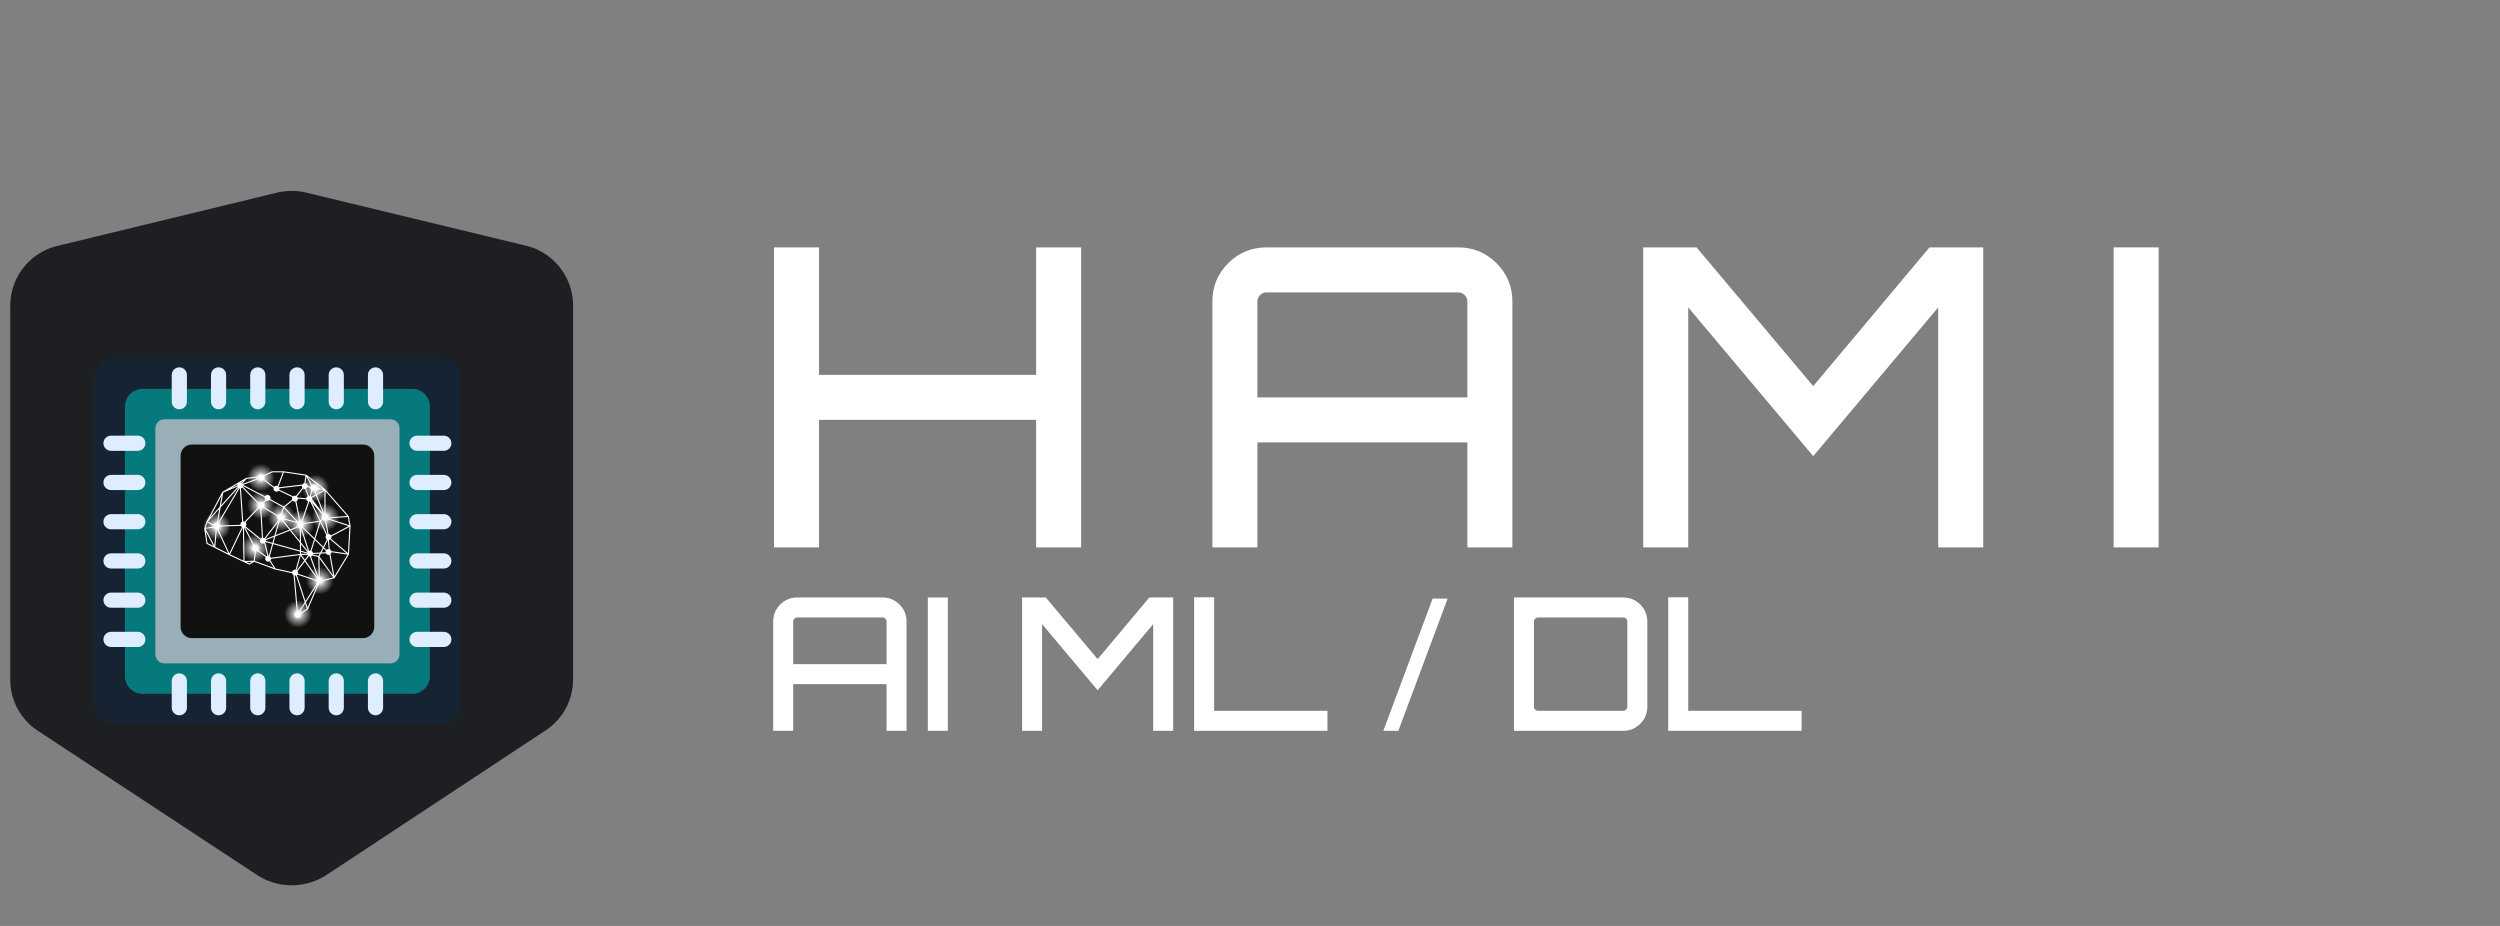 <?xml version="1.0" encoding="utf-8"?>
<!-- Generator: Adobe Illustrator 16.0.0, SVG Export Plug-In . SVG Version: 6.00 Build 0)  -->
<!DOCTYPE svg PUBLIC "-//W3C//DTD SVG 1.1//EN" "http://www.w3.org/Graphics/SVG/1.1/DTD/svg11.dtd">
<svg version="1.1" id="Layer_1" xmlns="http://www.w3.org/2000/svg" xmlns:xlink="http://www.w3.org/1999/xlink" x="0px" y="0px"
	 width="1080px" height="400px" viewBox="0 0 1080 400" enable-background="new 0 0 1080 400" xml:space="preserve">
<rect x="0" y="0" width="1080" height="400" fill="#808080" stroke="none"/>
<g>
	<path fill="#FFFFFF" d="M447.609,106.87h19.438v129.603h-19.438V181.39h-93.78v55.081H334.39V106.87h19.439v55.08h93.78V106.87z"/>
	<path fill="#FFFFFF" d="M547.148,106.87h82.8c6.479,0,11.998,2.281,16.562,6.84c4.561,4.563,6.84,10.08,6.84,16.561v106.202
		h-19.438V191.11h-90.72v45.361H523.75V130.27c0-6.48,2.277-11.998,6.84-16.561C535.146,109.151,540.669,106.87,547.148,106.87z
		 M543.188,171.67h90.722v-41.4c0-1.08-0.393-2.008-1.17-2.79c-0.781-0.779-1.71-1.17-2.79-1.17h-82.8
		c-1.08,0-2.013,0.391-2.79,1.17c-0.781,0.782-1.17,1.71-1.17,2.79L543.188,171.67L543.188,171.67z"/>
	<path fill="#FFFFFF" d="M783.308,166.81l50.223-59.94h23.221v129.603h-19.44V132.79l-54,64.26l-54-64.26v103.681h-19.439V106.87
		h23.04L783.308,166.81z"/>
	<path fill="#FFFFFF" d="M913.086,236.471V106.87h19.44v129.603h-19.44V236.471z"/>
</g>
<g>
	<path fill="#1D1F23" d="M16.789,315.979L16.789,315.979c-7.666-4.806-12.337-13.209-12.361-22.256v-161.82
		c0.086-12.751,9.197-23.649,21.727-25.999l93.998-22.803c3.849-0.84,7.829-0.84,11.68,0l94.014,22.711l0,0
		c12.529,2.354,21.631,13.254,21.729,26v161.815c-0.039,9.043-4.702,17.438-12.368,22.236l0,0l-93.561,61.729l0,0
		c-9.398,6.489-21.821,6.489-31.22,0l0,0L16.789,315.979z"/>
	<g>
		<path opacity="0.23" fill="#03336B" enable-background="new    " d="M50.237,154.54h139.214c5.361,0,9.699,4.349,9.699,9.704
			V303.46c0,5.36-4.344,9.699-9.699,9.699H50.237c-5.362,0-9.706-4.342-9.706-9.699V164.244
			C40.534,158.888,44.877,154.54,50.237,154.54z"/>
		<g>
			<path fill="#06797C" d="M61.622,167.978h116.444c4.229,0,7.654,3.428,7.654,7.652v116.448c0,4.229-3.425,7.651-7.654,7.651
				H61.622c-4.23,0-7.653-3.422-7.653-7.651v-116.45C53.969,171.405,57.392,167.978,61.622,167.978z"/>
			<path fill="#9AAEB7" d="M168.668,286.589c2.161,0,3.913-1.759,3.913-3.913v-97.648c0-2.159-1.751-3.913-3.913-3.913H71.021
				c-2.155,0-3.912,1.754-3.912,3.913v97.648c0,2.154,1.756,3.913,3.912,3.913H168.668z"/>
			<g>
				<path fill="#111110" d="M78.023,196.896v73.912c0,2.686,2.181,4.865,4.862,4.865h73.917c2.686,0,4.862-2.18,4.862-4.865v-73.912
					c0-2.683-2.177-4.862-4.862-4.862H82.886C80.204,192.033,78.023,194.212,78.023,196.896z"/>
			</g>
			<path fill="#FFFFFE" d="M151.452,227.209c0-0.01-0.003-0.021-0.003-0.031l-0.755-4.107c-0.002-0.044-0.021-0.075-0.055-0.113
				l-10.067-11.521c-0.01-0.006-0.016-0.011-0.021-0.021c-0.01-0.005-0.013-0.01-0.021-0.016l-8.168-6.313
				c-0.028-0.021-0.057-0.034-0.093-0.044c-0.005,0-0.016,0-0.016-0.003l-9.72-1.45c-0.016-0.005-0.031-0.005-0.044-0.005h-4.907
				c-0.038,0-0.073,0.005-0.101,0.023l-3.712,1.746c-0.233-0.203-0.535-0.316-0.845-0.316c-0.506,0-0.955,0.285-1.167,0.741
				l-5.375,0.665c-0.016,0-0.036,0-0.05,0.01c-0.016,0.006-0.034,0.011-0.044,0.016l-10.168,5.963
				c-0.018,0.011-0.035,0.023-0.051,0.044c-0.013,0.013-0.04,0.039-0.048,0.055l-6.767,12.734c0,0.006-0.005,0.011-0.005,0.016
				c-0.002,0-0.002,0.011-0.007,0.019l-0.999,2.914c-0.005,0.021-0.005,0.041-0.005,0.052c0,0.021-0.005,0.039,0,0.055l0.946,6.463
				c0.01,0.072,0.059,0.146,0.127,0.174l3.332,1.679c0.005,0,0.011,0.005,0.016,0.005l6.33,3.185l8.62,4.055
				c0.069,0.034,0.153,0.034,0.216-0.005l2.015-1.149l8.904,3.267c0.015,0.008,0.028,0.008,0.041,0.014c0.004,0,0.004,0,0.004,0
				l7.416,1.626c0.072,0.369,0.301,0.675,0.623,0.856l1.378,15.888c-0.524,0.179-0.882,0.661-0.882,1.225
				c0,0.708,0.579,1.284,1.29,1.284c0.708,0,1.287-0.578,1.287-1.284c0-0.075-0.008-0.158-0.029-0.241l3.09-2.081
				c0.037-0.026,0.055-0.058,0.073-0.08c0,0,0,0,0-0.003c0.01-0.005,0.01-0.016,0.016-0.019l4.818-11.134
				c0.648,0.078,1.227-0.371,1.373-0.985l5.132-1.238c0.018,0,0.036-0.008,0.052-0.01c0.011-0.006,0.011-0.006,0.021-0.011l0,0
				c0.039-0.016,0.067-0.044,0.07-0.055c0.018-0.01,0.034-0.025,0.039-0.044l6.167-10.179c0,0,0-0.006,0.005-0.006
				c0.008-0.016,0.018-0.036,0.018-0.057c0.005-0.016,0.005-0.026,0.005-0.042l0.706-12.174c0-0.008,0-0.008,0-0.013
				C151.452,227.223,151.452,227.217,151.452,227.209z M118.986,245.557l-2.145-3.407c0.167-0.215,0.266-0.479,0.276-0.747
				l12.365-1.622l-1.774,6.321c-0.094-0.021-0.171-0.026-0.249-0.026c-0.633,0-1.157,0.452-1.267,1.066L118.986,245.557z
				 M92.211,235.873l-2.576-1.287l-0.728-4.974L92.211,235.873z M122.153,204.057l-2.224,5.891c-0.528-0.224-1.129-0.058-1.48,0.363
				l-1.514-1.062l-2.862-2.343c0.091-0.18,0.144-0.382,0.144-0.582c0-0.207-0.053-0.404-0.144-0.586l3.566-1.682H122.153z
				 M90.585,223.774l5.157-9.697l-0.872,4.933L90.585,223.774z M102.513,209.716l-3.003,1.274l3.109-1.819
				c-0.066,0.153-0.109,0.327-0.109,0.511C102.51,209.695,102.51,209.708,102.513,209.716z M103.937,208.396l1.159-0.678
				l-0.751,0.797C104.213,208.452,104.075,208.413,103.937,208.396z M141.667,223.471c0.01-0.052,0.016-0.104,0.016-0.156
				c0-0.63-0.446-1.151-1.056-1.266v-9.829l9.349,10.688L141.667,223.471z M111.786,218.896l-6.098,6.456
				c-0.17-0.08-0.352-0.119-0.532-0.119c-0.034,0-0.069,0.002-0.098,0.002l-0.955-14.305c0.202-0.049,0.396-0.147,0.553-0.287
				l7.06,7.218c-0.053,0.146-0.081,0.294-0.081,0.441C111.634,218.51,111.685,218.712,111.786,218.896z M140.155,222.01
				l-3.267-8.176l3.267-1.843V222.01z M111.658,236.846c0-0.713-0.577-1.289-1.29-1.289c-0.148,0-0.297,0.031-0.441,0.08
				l-4.035-7.802l6.438,5.27c-0.064,0.163-0.096,0.316-0.096,0.48c0,0.716,0.58,1.292,1.288,1.292c0.224,0,0.444-0.058,0.641-0.177
				l1.329,5.423c-0.146,0.034-0.284,0.099-0.409,0.192l-3.673-2.72C111.57,237.378,111.658,237.118,111.658,236.846z
				 M116.486,216.008l5.82,3.207l-1.038,2.844c-0.542-0.13-1.05,0.104-1.339,0.535l-5.922-3.597
				c0.136-0.208,0.208-0.443,0.208-0.695c0-0.321-0.122-0.625-0.34-0.864l1.169-1.173
				C115.538,216.49,116.108,216.379,116.486,216.008z M128.666,247.809c0.054-0.143,0.08-0.296,0.08-0.443
				c0-0.239-0.065-0.47-0.194-0.675l3.132-4.104l5.226,7.47c-0.093,0.135-0.153,0.288-0.184,0.451L128.666,247.809z
				 M114.785,233.346l3.613-1.422l-0.716,2.574l-2.875-0.794c0.002-0.042,0.005-0.075,0.005-0.119
				C114.815,233.51,114.805,233.432,114.785,233.346z M135.591,211.844l0.711,1.782l-1.733,0.98
				c-0.078-0.088-0.169-0.166-0.275-0.23l0.685-2.559C135.175,211.877,135.368,211.893,135.591,211.844z M140.666,238.577
				l-1.765,0.088l0.864-1.71l1.004,0.976c-0.078,0.169-0.117,0.335-0.117,0.511C140.653,238.494,140.653,238.535,140.666,238.577z
				 M132.825,239.697c0.054,0.12,0.125,0.229,0.218,0.322l-1.349,1.759l-1.427-2.047L132.825,239.697z M132.83,238.59
				c-0.016,0.028-0.031,0.064-0.042,0.096l-2.75-0.763l-0.019-2.825L132.83,238.59z M140.653,231.983
				c0,0.426,0.213,0.822,0.563,1.057l-1.578,3.126l-3.419-3.339l2.208-7.056l2.517,5.4
				C140.757,231.407,140.653,231.686,140.653,231.983z M133.107,238.18l-3.093-3.843l-0.042-5.75L133.107,238.18z M130.466,227.876
				l5.213,5.086l-1.536,4.914c-0.212-0.033-0.41,0-0.609,0.073l-3.251-9.964C130.342,227.957,130.406,227.912,130.466,227.876z
				 M128.709,215.445c0-0.003,0-0.014,0-0.014l3.62,0.288c0.096,0.423,0.387,0.769,0.786,0.921l-3.033,8.941
				c-0.081-0.021-0.164-0.036-0.247-0.046l-1.79-8.968C128.455,216.346,128.709,215.915,128.709,215.445z M130.744,226.034
				c-0.07-0.089-0.145-0.166-0.233-0.233l3.072-9.066c0.135,0,0.275-0.021,0.402-0.063l4.04,8.262L130.744,226.034z
				 M131.016,226.822c0-0.119-0.016-0.233-0.046-0.348l7.076-1.066l-2.208,7.045l-5.039-4.922
				C130.941,227.321,131.016,227.08,131.016,226.822z M139.374,222.521c-0.174,0.224-0.275,0.504-0.275,0.794
				c0,0.233,0.07,0.467,0.195,0.67l-0.833,0.747l-3.718-7.598l4.548,5.268L139.374,222.521z M134.594,216.244
				c0.026-0.034,0.049-0.064,0.073-0.099l0.924,1.253L134.594,216.244z M132.316,215.248l-3.71-0.304
				c-0.075-0.171-0.179-0.327-0.316-0.454l2.693-3.428c0.254,0.166,0.555,0.23,0.841,0.205l1.157,3.044
				C132.627,214.5,132.378,214.846,132.316,215.248z M125.746,229.044l3.147-1.24c0.174,0.147,0.382,0.238,0.604,0.28l0.042,5.659
				L125.746,229.044z M128.437,226.822c0,0.208,0.055,0.41,0.153,0.595l-3.152,1.235l-3.557-4.414
				c0.018-0.013,0.031-0.023,0.046-0.039l6.749,1.876C128.518,226.293,128.437,226.551,128.437,226.822z M119.11,231.141
				l1.825-6.539c0.187,0.016,0.374-0.023,0.55-0.099l3.487,4.333L119.11,231.141z M120.412,224.459l-6.195,8.044
				c-0.172-0.114-0.373-0.18-0.588-0.197l-0.749-12.714c0.016,0,0.031,0,0.045,0c0.268,0,0.523-0.086,0.746-0.247l6.069,3.685
				c-0.022,0.096-0.038,0.192-0.038,0.283C119.706,223.8,119.982,224.241,120.412,224.459z M120.187,225.528l-1.626,5.83
				l-3.943,1.546c-0.018-0.025-0.034-0.052-0.053-0.072L120.187,225.528z M112.399,219.475l0.76,12.88
				c-0.218,0.065-0.412,0.182-0.568,0.353l-6.489-5.313c0.218-0.238,0.342-0.55,0.342-0.869c0-0.337-0.135-0.654-0.368-0.896
				l6.001-6.356C112.173,219.355,112.282,219.423,112.399,219.475z M118.954,231.706l6.331-2.485l4.258,5.285l0.026,3.282
				l-11.422-3.166L118.954,231.706z M132.7,239.226l-2.646,0.031l-0.011-0.839l2.657,0.729
				C132.7,239.182,132.7,239.205,132.7,239.226z M133.875,240.435l3.288,9.159l-5.179-7.4l1.438-1.889
				C133.562,240.375,133.717,240.424,133.875,240.435z M134.589,238.011l1.471-4.681l3.353,3.274l-1.056,2.087l-3.124,0.16
				C135.149,238.494,134.916,238.185,134.589,238.011z M141.945,237.16c-0.342,0-0.662,0.135-0.905,0.379l-1.043-1.025l1.626-3.23
				l0.345,3.877C141.958,237.16,141.95,237.16,141.945,237.16z M134.861,215.608c0.008-0.052,0.016-0.109,0.016-0.166
				c0-0.146-0.028-0.288-0.08-0.426l1.681-0.944l3.217,8.075L134.861,215.608z M133.854,214.187
				c-0.096-0.021-0.179-0.028-0.272-0.028c-0.055,0-0.104,0-0.151,0.005l-1.162-3.044c0.288-0.15,0.511-0.401,0.62-0.711
				l1.165,0.319c0.042,0.34,0.213,0.659,0.485,0.869L133.854,214.187z M127.417,216.734c0.06,0,0.117,0,0.171-0.01l1.772,8.863
				c-0.096,0.031-0.184,0.07-0.272,0.114l-0.021-0.006l-6.124-6.566l3.487-2.854C126.678,216.568,127.039,216.734,127.417,216.734z
				 M122.191,223.781c0.065-0.147,0.099-0.309,0.099-0.467c0-0.433-0.223-0.835-0.581-1.071l0.978-2.693l5.509,5.903
				L122.191,223.781z M115.974,240.079l-1.407-5.742c0.048-0.055,0.081-0.119,0.117-0.179l2.875,0.794l-1.438,5.15
				C116.071,240.092,116.021,240.082,115.974,240.079z M131.397,242.176l-3.166,4.156c-0.028-0.018-0.057-0.039-0.083-0.057
				l1.757-6.23L131.397,242.176z M135.204,239.568c0.028-0.078,0.044-0.164,0.06-0.244l2.844-0.146l-0.501,0.996L135.204,239.568z
				 M141.317,230.86l-2.639-5.688l0.929-0.839c0.223,0.169,0.498,0.268,0.773,0.268l1.084,6.191
				C141.413,230.813,141.366,230.837,141.317,230.86z M120.718,210.969l9.688-1.154c-0.01,0.055-0.016,0.111-0.016,0.169
				c0,0.27,0.083,0.521,0.25,0.744l-2.764,3.511c-0.415-0.166-0.882-0.091-1.232,0.177l-5.994-2.847
				c0.055-0.143,0.083-0.288,0.083-0.436C120.733,211.078,120.728,211.021,120.718,210.969z M103.629,210.953l0.959,14.411
				c-0.441,0.218-0.72,0.664-0.72,1.16c0,0.064,0.005,0.132,0.018,0.194l-8.95,0.249c-0.059-0.298-0.218-0.558-0.45-0.747
				l9.03-15.285C103.554,210.943,103.594,210.948,103.629,210.953z M129.573,239.293l-12.529,1.64
				c-0.088-0.254-0.264-0.478-0.484-0.636l1.455-5.218l11.552,3.204L129.573,239.293z M128.414,248.224l8.313,2.784
				c0.049,0.246,0.166,0.475,0.345,0.654l-5.109,7.98l-3.685-11.286C128.325,248.317,128.372,248.275,128.414,248.224z
				 M134.958,239.993l2.54,0.644l0.205,8.863c-0.016,0.006-0.042,0.011-0.067,0.016l-3.274-9.136
				C134.589,240.315,134.797,240.178,134.958,239.993z M138.014,240.43l0.641-1.279l2.146-0.102
				c0.278,0.537,0.934,0.825,1.526,0.633l1.606,8.91L138.014,240.43z M142.451,237.269l-0.353-4.011
				c0.197-0.026,0.389-0.091,0.561-0.208l7.065,5.997l-6.549-0.953C143.076,237.726,142.804,237.42,142.451,237.269z
				 M141.945,230.694c-0.007,0-0.013,0-0.015,0l-1.09-6.176c0.163-0.06,0.309-0.155,0.436-0.27l9.336,3.03l-7.584,4.014
				C142.788,230.922,142.381,230.694,141.945,230.694z M136.717,213.39l-0.69-1.72c0.223-0.146,0.4-0.358,0.501-0.607l3.189,0.633
				L136.717,213.39z M136.626,210.601c0-0.005,0-0.011,0-0.016c0-0.711-0.573-1.292-1.284-1.292c-0.182,0-0.361,0.041-0.524,0.119
				l-1.819-3.238l6.448,4.984L136.626,210.601z M134.101,210.253l-1.131-0.313c-0.021-0.587-0.436-1.085-1.012-1.212l0.395-2.729
				l2.065,3.687C134.268,209.841,134.153,210.04,134.101,210.253z M105.044,210.004l9.273,4.847
				c-0.017,0.089-0.024,0.166-0.024,0.239c0,0.337,0.128,0.653,0.362,0.887l-1.164,1.168c-0.519-0.26-1.156-0.122-1.528,0.293
				l-7.016-7.177C104.991,210.183,105.024,210.098,105.044,210.004z M103.082,210.746l-8.944,15.132l1.174-6.649l7.681-8.545
				C103.021,210.707,103.047,210.726,103.082,210.746z M93.648,225.936c-0.5,0.01-0.948,0.321-1.146,0.773l-2.657-1.404l4.868-5.412
				L93.648,225.936z M92.589,227.907c0.146,0.233,0.367,0.413,0.625,0.511l-0.617,7.175l-3.76-7.136L92.589,227.907z
				 M93.681,228.515c0.013,0,0.028,0,0.045-0.003l4.87,10.573l-5.585-2.805L93.681,228.515z M94.946,227.44l9.113-0.252
				c0.118,0.2,0.285,0.355,0.484,0.465l-5.449,11.394l-4.9-10.644C94.586,228.227,94.871,227.868,94.946,227.44z M104.933,227.934
				l0.243,14.271l-5.77-2.714L104.933,227.934z M127.853,248.59l3.781,11.569l-2.681,4.188c-0.098-0.031-0.189-0.042-0.28-0.05
				l-1.352-15.659C127.505,248.665,127.682,248.645,127.853,248.59z M131.823,260.746l0.731,2.229l-2.854,1.934
				c-0.083-0.136-0.192-0.252-0.322-0.348L131.823,260.746z M141.844,223.938l8.422-0.571l0.644,3.511L141.844,223.938z
				 M131.948,205.469l-0.462,3.246c-0.379,0.06-0.706,0.277-0.903,0.604l-10.019,1.19c-0.054-0.109-0.137-0.21-0.232-0.298
				l2.321-6.132L131.948,205.469z M112.926,207.611c0.318,0,0.619-0.114,0.855-0.332l2.867,2.341l1.572,1.105
				c-0.045,0.135-0.066,0.27-0.066,0.409c0,0.709,0.579,1.287,1.288,1.287c0.373,0,0.72-0.163,0.969-0.44l5.906,2.807
				c-0.125,0.197-0.185,0.421-0.185,0.654c0,0.143,0.023,0.28,0.065,0.415l-3.625,2.958l-5.813-3.202
				c0.076-0.168,0.114-0.34,0.114-0.523c0-0.709-0.578-1.285-1.289-1.285c-0.446,0-0.854,0.229-1.087,0.605l-9.424-4.928
				c-0.002-0.008-0.002-0.019-0.002-0.028l6.727-2.507C112.019,207.353,112.45,207.611,112.926,207.611z M111.634,206.271
				c0,0.018,0,0.033,0,0.054c0,0.058,0.005,0.114,0.013,0.174l-6.747,2.515c-0.051-0.078-0.106-0.15-0.167-0.218l1.791-1.895
				L111.634,206.271z M102.619,210.186c0.022,0.052,0.04,0.094,0.065,0.135l-7.215,8.021l0.978-5.534L102.619,210.186z
				 M92.39,227.188c0,0.011,0,0.023,0,0.034c0,0.075,0.008,0.145,0.023,0.226l-3.59,0.534l0.778-2.275L92.39,227.188z
				 M105.65,242.339l-0.241-14.411l4.11,7.95c-0.276,0.249-0.441,0.597-0.441,0.968c0,0.62,0.438,1.145,1.039,1.254l-0.507,4.125
				L105.65,242.339z M110.592,238.109c0.167-0.031,0.327-0.093,0.469-0.182l3.693,2.729c-0.144,0.208-0.213,0.452-0.213,0.696
				c0,0.713,0.579,1.292,1.289,1.292c0.228,0,0.449-0.065,0.648-0.177l1.785,2.833l-8.191-3.004L110.592,238.109z M137.272,252.235
				l-4.408,10.171l-0.714-2.18L137.272,252.235z M137.988,241.208l5.957,8.22l-4.691,1.129c-0.085-0.556-0.517-0.986-1.074-1.069
				L137.988,241.208z M143.224,238.577l6.907,1.006l-5.659,9.334l-1.71-9.469C143.012,239.226,143.186,238.922,143.224,238.577z
				 M143.001,232.718c0.15-0.215,0.233-0.472,0.233-0.734c0-0.08-0.01-0.163-0.031-0.249l7.753-4.104l-0.649,11.284L143.001,232.718
				z M108.875,242.721l-1.174,0.669l-1.283-0.599L108.875,242.721z"/>
			<g>
				
					<radialGradient id="SVGID_1_" cx="-201.787" cy="667.846" r="5.952" gradientTransform="matrix(1 0 0 1 314.5 -449.494)" gradientUnits="userSpaceOnUse">
					<stop  offset="0" style="stop-color:#FFFFFF"/>
					<stop  offset="1" style="stop-color:#FFFFFF;stop-opacity:0"/>
				</radialGradient>
				<circle fill="url(#SVGID_1_)" cx="112.713" cy="218.351" r="6.37"/>
				
					<radialGradient id="SVGID_2_" cx="-201.788" cy="667.846" r="2.345" gradientTransform="matrix(1 0 0 1 314.5 -449.494)" gradientUnits="userSpaceOnUse">
					<stop  offset="0" style="stop-color:#FFFFFF"/>
					<stop  offset="1" style="stop-color:#FFFFFF;stop-opacity:0"/>
				</radialGradient>
				<circle fill="url(#SVGID_2_)" cx="112.713" cy="218.351" r="2.509"/>
			</g>
			<g>
				
					<radialGradient id="SVGID_3_" cx="-201.787" cy="655.838" r="5.954" gradientTransform="matrix(1 0 0 1 314.5 -449.494)" gradientUnits="userSpaceOnUse">
					<stop  offset="0" style="stop-color:#FFFFFF"/>
					<stop  offset="1" style="stop-color:#FFFFFF;stop-opacity:0"/>
				</radialGradient>
				<circle fill="url(#SVGID_3_)" cx="112.713" cy="206.344" r="6.369"/>
				
					<radialGradient id="SVGID_4_" cx="-201.788" cy="655.838" r="2.343" gradientTransform="matrix(1 0 0 1 314.5 -449.494)" gradientUnits="userSpaceOnUse">
					<stop  offset="0" style="stop-color:#FFFFFF"/>
					<stop  offset="1" style="stop-color:#FFFFFF;stop-opacity:0"/>
				</radialGradient>
				<circle fill="url(#SVGID_4_)" cx="112.713" cy="206.344" r="2.508"/>
			</g>
			<g>
				
					<radialGradient id="SVGID_5_" cx="-173.846" cy="672.989" r="5.953" gradientTransform="matrix(1 0 0 1 314.5 -449.494)" gradientUnits="userSpaceOnUse">
					<stop  offset="0" style="stop-color:#FFFFFF"/>
					<stop  offset="1" style="stop-color:#FFFFFF;stop-opacity:0"/>
				</radialGradient>
				<circle fill="url(#SVGID_5_)" cx="140.653" cy="223.495" r="6.371"/>
				
					<radialGradient id="SVGID_6_" cx="-173.841" cy="672.989" r="2.342" gradientTransform="matrix(1 0 0 1 314.5 -449.494)" gradientUnits="userSpaceOnUse">
					<stop  offset="0" style="stop-color:#FFFFFF"/>
					<stop  offset="1" style="stop-color:#FFFFFF;stop-opacity:0"/>
				</radialGradient>
				<path fill="url(#SVGID_6_)" d="M140.661,220.99c1.38,0,2.504,1.12,2.504,2.506c0,1.383-1.124,2.504-2.504,2.504
					c-1.386,0-2.506-1.121-2.506-2.504C138.154,222.11,139.275,220.99,140.661,220.99z"/>
			</g>
			<g>
				
					<radialGradient id="SVGID_7_" cx="-184.597" cy="675.844" r="5.95" gradientTransform="matrix(1 0 0 1 314.5 -449.494)" gradientUnits="userSpaceOnUse">
					<stop  offset="0" style="stop-color:#FFFFFF"/>
					<stop  offset="1" style="stop-color:#FFFFFF;stop-opacity:0"/>
				</radialGradient>
				<circle fill="url(#SVGID_7_)" cx="129.903" cy="226.349" r="6.369"/>
				
					<radialGradient id="SVGID_8_" cx="-184.6" cy="675.842" r="2.345" gradientTransform="matrix(1 0 0 1 314.5 -449.494)" gradientUnits="userSpaceOnUse">
					<stop  offset="0" style="stop-color:#FFFFFF"/>
					<stop  offset="1" style="stop-color:#FFFFFF;stop-opacity:0"/>
				</radialGradient>
				<path fill="url(#SVGID_8_)" d="M129.9,223.839c1.386,0,2.509,1.126,2.509,2.509c0,1.386-1.124,2.51-2.509,2.51
					s-2.509-1.124-2.509-2.51C127.392,224.965,128.515,223.839,129.9,223.839z"/>
			</g>
			<g>
				
					<radialGradient id="SVGID_9_" cx="-204.293" cy="686.266" r="5.95" gradientTransform="matrix(1 0 0 1 314.5 -449.494)" gradientUnits="userSpaceOnUse">
					<stop  offset="0" style="stop-color:#FFFFFF"/>
					<stop  offset="1" style="stop-color:#FFFFFF;stop-opacity:0"/>
				</radialGradient>
				<circle fill="url(#SVGID_9_)" cx="110.207" cy="236.772" r="6.369"/>
				
					<radialGradient id="SVGID_10_" cx="-204.293" cy="686.267" r="2.343" gradientTransform="matrix(1 0 0 1 314.5 -449.494)" gradientUnits="userSpaceOnUse">
					<stop  offset="0" style="stop-color:#FFFFFF"/>
					<stop  offset="1" style="stop-color:#FFFFFF;stop-opacity:0"/>
				</radialGradient>
				<circle fill="url(#SVGID_10_)" cx="110.207" cy="236.772" r="2.508"/>
			</g>
			<g>
				
					<radialGradient id="SVGID_11_" cx="-178.228" cy="660.447" r="5.956" gradientTransform="matrix(1 0 0 1 314.5 -449.494)" gradientUnits="userSpaceOnUse">
					<stop  offset="0" style="stop-color:#FFFFFF"/>
					<stop  offset="1" style="stop-color:#FFFFFF;stop-opacity:0"/>
				</radialGradient>
				<circle fill="url(#SVGID_11_)" cx="136.271" cy="210.954" r="6.373"/>
				
					<radialGradient id="SVGID_12_" cx="-178.226" cy="660.449" r="2.344" gradientTransform="matrix(1 0 0 1 314.5 -449.494)" gradientUnits="userSpaceOnUse">
					<stop  offset="0" style="stop-color:#FFFFFF"/>
					<stop  offset="1" style="stop-color:#FFFFFF;stop-opacity:0"/>
				</radialGradient>
				<circle fill="url(#SVGID_12_)" cx="136.275" cy="210.955" r="2.508"/>
			</g>
			<g>
				
					<radialGradient id="SVGID_13_" cx="-220.819" cy="676.85" r="5.953" gradientTransform="matrix(1 0 0 1 314.5 -449.494)" gradientUnits="userSpaceOnUse">
					<stop  offset="0" style="stop-color:#FFFFFF"/>
					<stop  offset="1" style="stop-color:#FFFFFF;stop-opacity:0"/>
				</radialGradient>
				<circle fill="url(#SVGID_13_)" cx="93.681" cy="227.356" r="6.372"/>
				
					<radialGradient id="SVGID_14_" cx="-220.819" cy="676.849" r="2.344" gradientTransform="matrix(1 0 0 1 314.5 -449.494)" gradientUnits="userSpaceOnUse">
					<stop  offset="0" style="stop-color:#FFFFFF"/>
					<stop  offset="1" style="stop-color:#FFFFFF;stop-opacity:0"/>
				</radialGradient>
				<circle fill="url(#SVGID_14_)" cx="93.681" cy="227.354" r="2.509"/>
			</g>
			<g>
				
					<radialGradient id="SVGID_15_" cx="-176.352" cy="700.383" r="5.954" gradientTransform="matrix(1 0 0 1 314.5 -449.494)" gradientUnits="userSpaceOnUse">
					<stop  offset="0" style="stop-color:#FFFFFF"/>
					<stop  offset="1" style="stop-color:#FFFFFF;stop-opacity:0"/>
				</radialGradient>
				<circle fill="url(#SVGID_15_)" cx="138.149" cy="250.889" r="6.37"/>
				
					<radialGradient id="SVGID_16_" cx="-176.355" cy="700.381" r="2.345" gradientTransform="matrix(1 0 0 1 314.5 -449.494)" gradientUnits="userSpaceOnUse">
					<stop  offset="0" style="stop-color:#FFFFFF"/>
					<stop  offset="1" style="stop-color:#FFFFFF;stop-opacity:0"/>
				</radialGradient>
				<path fill="url(#SVGID_16_)" d="M138.144,248.382c1.386,0,2.507,1.124,2.507,2.507s-1.121,2.504-2.507,2.504
					c-1.38,0-2.504-1.121-2.504-2.504S136.764,248.382,138.144,248.382z"/>
			</g>
			<g>
				
					<radialGradient id="SVGID_17_" cx="-185.736" cy="714.754" r="5.954" gradientTransform="matrix(1 0 0 1 314.5 -449.494)" gradientUnits="userSpaceOnUse">
					<stop  offset="0" style="stop-color:#FFFFFF"/>
					<stop  offset="1" style="stop-color:#FFFFFF;stop-opacity:0"/>
				</radialGradient>
				<path fill="url(#SVGID_17_)" d="M128.764,258.888c3.518,0,6.37,2.854,6.37,6.373s-2.852,6.37-6.37,6.37
					c-3.521,0-6.37-2.852-6.37-6.37S125.243,258.888,128.764,258.888z"/>
				
					<radialGradient id="SVGID_18_" cx="-185.74" cy="714.759" r="2.344" gradientTransform="matrix(1 0 0 1 314.5 -449.494)" gradientUnits="userSpaceOnUse">
					<stop  offset="0" style="stop-color:#FFFFFF"/>
					<stop  offset="1" style="stop-color:#FFFFFF;stop-opacity:0"/>
				</radialGradient>
				<circle fill="url(#SVGID_18_)" cx="128.761" cy="265.26" r="2.508"/>
			</g>
			<g>
				
					<radialGradient id="SVGID_19_" cx="-192.908" cy="672.989" r="5.953" gradientTransform="matrix(1 0 0 1 314.5 -449.494)" gradientUnits="userSpaceOnUse">
					<stop  offset="0" style="stop-color:#FFFFFF"/>
					<stop  offset="1" style="stop-color:#FFFFFF;stop-opacity:0"/>
				</radialGradient>
				<circle fill="url(#SVGID_19_)" cx="121.592" cy="223.495" r="6.371"/>
				
					<radialGradient id="SVGID_20_" cx="-192.907" cy="672.989" r="2.344" gradientTransform="matrix(1 0 0 1 314.5 -449.494)" gradientUnits="userSpaceOnUse">
					<stop  offset="0" style="stop-color:#FFFFFF"/>
					<stop  offset="1" style="stop-color:#FFFFFF;stop-opacity:0"/>
				</radialGradient>
				<circle fill="url(#SVGID_20_)" cx="121.592" cy="223.495" r="2.508"/>
			</g>
		</g>
		<g>
			<g>
				<g>
					<path fill="#DEEDFF" d="M77.471,158.688c-1.813,0-3.278,1.471-3.278,3.277v11.572c0,1.811,1.466,3.28,3.278,3.28
						c1.81,0,3.278-1.469,3.278-3.28v-11.572C80.749,160.16,79.28,158.688,77.471,158.688z"/>
					<path fill="#DEEDFF" d="M94.422,158.688c-1.811,0-3.278,1.471-3.278,3.277v11.572c0,1.811,1.467,3.28,3.278,3.28
						c1.81,0,3.276-1.469,3.276-3.28v-11.572C97.698,160.16,96.231,158.688,94.422,158.688z"/>
					<path fill="#DEEDFF" d="M111.369,158.688c-1.813,0-3.28,1.471-3.28,3.277v11.572c0,1.811,1.47,3.28,3.28,3.28
						c1.809,0,3.276-1.469,3.276-3.28v-11.572C114.647,160.16,113.178,158.688,111.369,158.688z"/>
					<path fill="#DEEDFF" d="M128.32,158.688c-1.811,0-3.28,1.471-3.28,3.277v11.572c0,1.811,1.469,3.28,3.28,3.28
						c1.809,0,3.28-1.469,3.28-3.28v-11.572C131.6,160.16,130.131,158.688,128.32,158.688z"/>
					<path fill="#DEEDFF" d="M145.266,158.688c-1.813,0-3.277,1.471-3.277,3.277v11.572c0,1.811,1.469,3.28,3.277,3.28
						c1.814,0,3.277-1.469,3.277-3.28v-11.572C148.543,160.16,147.08,158.688,145.266,158.688z"/>
					<path fill="#DEEDFF" d="M162.22,158.688c-1.814,0-3.277,1.471-3.277,3.277v11.572c0,1.811,1.469,3.28,3.277,3.28
						c1.808,0,3.277-1.469,3.277-3.28v-11.572C165.497,160.16,164.028,158.688,162.22,158.688z"/>
				</g>
				<g>
					<path fill="#DEEDFF" d="M77.471,290.883c-1.813,0-3.278,1.472-3.278,3.28v11.575c0,1.811,1.466,3.271,3.278,3.271
						c1.81,0,3.278-1.466,3.278-3.271v-11.575C80.749,292.354,79.28,290.883,77.471,290.883z"/>
					<path fill="#DEEDFF" d="M94.422,290.883c-1.811,0-3.278,1.472-3.278,3.28v11.575c0,1.811,1.467,3.271,3.278,3.271
						c1.81,0,3.276-1.466,3.276-3.271v-11.575C97.698,292.354,96.231,290.883,94.422,290.883z"/>
					<path fill="#DEEDFF" d="M111.369,290.883c-1.813,0-3.28,1.472-3.28,3.28v11.575c0,1.811,1.47,3.271,3.28,3.271
						c1.809,0,3.276-1.466,3.276-3.271v-11.575C114.647,292.354,113.178,290.883,111.369,290.883z"/>
					<path fill="#DEEDFF" d="M128.32,290.883c-1.811,0-3.28,1.472-3.28,3.28v11.575c0,1.811,1.469,3.271,3.28,3.271
						c1.809,0,3.28-1.466,3.28-3.271v-11.575C131.6,292.354,130.131,290.883,128.32,290.883z"/>
					<path fill="#DEEDFF" d="M145.266,290.883c-1.813,0-3.277,1.472-3.277,3.28v11.575c0,1.811,1.469,3.271,3.277,3.271
						c1.814,0,3.277-1.466,3.277-3.271v-11.575C148.543,292.354,147.08,290.883,145.266,290.883z"/>
					<path fill="#DEEDFF" d="M162.22,290.883c-1.814,0-3.277,1.472-3.277,3.28v11.575c0,1.811,1.469,3.271,3.277,3.271
						c1.808,0,3.277-1.466,3.277-3.271v-11.575C165.497,292.354,164.028,290.883,162.22,290.883z"/>
				</g>
			</g>
			<g>
				<g>
					<path fill="#DEEDFF" d="M195.007,191.483c0-1.813-1.466-3.28-3.277-3.28h-11.572c-1.811,0-3.274,1.466-3.274,3.28
						c0,1.806,1.466,3.277,3.274,3.277h11.572C193.541,194.76,195.007,193.289,195.007,191.483z"/>
					<path fill="#DEEDFF" d="M195.007,208.432c0-1.816-1.466-3.28-3.277-3.28h-11.572c-1.811,0-3.274,1.464-3.274,3.28
						c0,1.811,1.466,3.274,3.274,3.274h11.572C193.541,211.706,195.007,210.242,195.007,208.432z"/>
					<path fill="#DEEDFF" d="M195.007,225.38c0-1.811-1.466-3.279-3.277-3.279h-11.572c-1.811,0-3.274,1.469-3.274,3.279
						c0,1.809,1.466,3.274,3.274,3.274h11.572C193.541,228.654,195.007,227.188,195.007,225.38z"/>
					<path fill="#DEEDFF" d="M195.007,242.323c0-1.811-1.466-3.271-3.277-3.271h-11.572c-1.811,0-3.274,1.463-3.274,3.271
						c0,1.816,1.466,3.282,3.274,3.282h11.572C193.541,245.608,195.007,244.14,195.007,242.323z"/>
					<path fill="#DEEDFF" d="M195.007,259.272c0-1.807-1.466-3.274-3.277-3.274h-11.572c-1.811,0-3.274,1.468-3.274,3.274
						c0,1.813,1.466,3.279,3.274,3.279h11.572C193.541,262.557,195.007,261.086,195.007,259.272z"/>
					<path fill="#DEEDFF" d="M195.007,276.229c0-1.813-1.466-3.28-3.277-3.28h-11.572c-1.811,0-3.274,1.472-3.274,3.28
						s1.466,3.271,3.274,3.271h11.572C193.541,279.5,195.007,278.039,195.007,276.229z"/>
				</g>
				<g>
					<path fill="#DEEDFF" d="M62.81,191.483c0-1.813-1.466-3.28-3.279-3.28H47.957c-1.81,0-3.278,1.466-3.278,3.28
						c0,1.806,1.469,3.277,3.278,3.277h11.574C61.343,194.76,62.81,193.289,62.81,191.483z"/>
					<path fill="#DEEDFF" d="M62.81,208.432c0-1.816-1.466-3.28-3.279-3.28H47.957c-1.81,0-3.278,1.464-3.278,3.28
						c0,1.811,1.469,3.274,3.278,3.274h11.574C61.343,211.706,62.81,210.242,62.81,208.432z"/>
					<path fill="#DEEDFF" d="M62.81,225.38c0-1.811-1.466-3.279-3.279-3.279H47.957c-1.81,0-3.278,1.469-3.278,3.279
						c0,1.809,1.469,3.274,3.278,3.274h11.574C61.343,228.654,62.81,227.188,62.81,225.38z"/>
					<path fill="#DEEDFF" d="M62.81,242.323c0-1.811-1.466-3.271-3.279-3.271H47.957c-1.81,0-3.278,1.463-3.278,3.271
						c0,1.816,1.469,3.282,3.278,3.282h11.574C61.343,245.608,62.81,244.14,62.81,242.323z"/>
					<path fill="#DEEDFF" d="M62.81,259.272c0-1.807-1.466-3.274-3.279-3.274H47.957c-1.81,0-3.278,1.468-3.278,3.274
						c0,1.813,1.469,3.279,3.278,3.279h11.574C61.343,262.557,62.81,261.086,62.81,259.272z"/>
					<path fill="#DEEDFF" d="M62.81,276.229c0-1.813-1.466-3.28-3.279-3.28H47.957c-1.81,0-3.278,1.472-3.278,3.28
						s1.469,3.271,3.278,3.271h11.574C61.343,279.5,62.81,278.039,62.81,276.229z"/>
				</g>
			</g>
		</g>
	</g>
</g>
<g>
	<path fill="#FFFFFF" d="M344.425,258.111h36.8c2.88,0,5.333,1.014,7.36,3.039c2.026,2.027,3.04,4.479,3.04,7.359v47.2h-8.64v-20.16
		h-40.32v20.16h-8.64v-47.2c0-2.88,1.012-5.332,3.04-7.359C339.091,259.125,341.545,258.111,344.425,258.111z M342.665,286.911
		h40.32v-18.399c0-0.479-0.174-0.894-0.52-1.24c-0.348-0.347-0.76-0.521-1.24-0.521h-36.8c-0.479,0-0.894,0.174-1.24,0.521
		c-0.347,0.348-0.52,0.761-0.52,1.24V286.911z"/>
	<path fill="#FFFFFF" d="M400.824,315.711v-57.6h8.641v57.6H400.824z"/>
	<path fill="#FFFFFF" d="M474.183,284.751l22.32-26.64h10.319v57.6h-8.641v-46.08l-24,28.561l-24-28.561v46.08h-8.64v-57.6h10.239
		L474.183,284.751z"/>
	<path fill="#FFFFFF" d="M515.863,315.711v-57.68h8.641v49.04h48.96v8.64H515.863L515.863,315.711z"/>
	<path fill="#FFFFFF" d="M597.604,315.711l21.288-57.109h6.484l-21.289,57.109H597.604z"/>
	<path fill="#FFFFFF" d="M654.035,258.111h47.2c2.88,0,5.333,1.014,7.359,3.039c2.026,2.027,3.04,4.479,3.04,7.359v36.801
		c0,2.881-1.014,5.333-3.04,7.359c-2.026,2.027-4.479,3.04-7.359,3.04h-47.2V258.111z M702.995,305.311V268.51
		c0-0.479-0.174-0.893-0.521-1.24c-0.348-0.346-0.76-0.52-1.239-0.52h-36.801c-0.479,0-0.894,0.174-1.239,0.52
		c-0.349,0.349-0.521,0.762-0.521,1.24v36.801c0,0.479,0.172,0.895,0.521,1.239c0.347,0.349,0.76,0.521,1.239,0.521h36.801
		c0.479,0,0.893-0.173,1.239-0.521C702.822,306.205,702.995,305.791,702.995,305.311z"/>
	<path fill="#FFFFFF" d="M720.675,315.711v-57.68h8.642v49.04h48.96v8.64H720.675L720.675,315.711z"/>
</g>
</svg>
